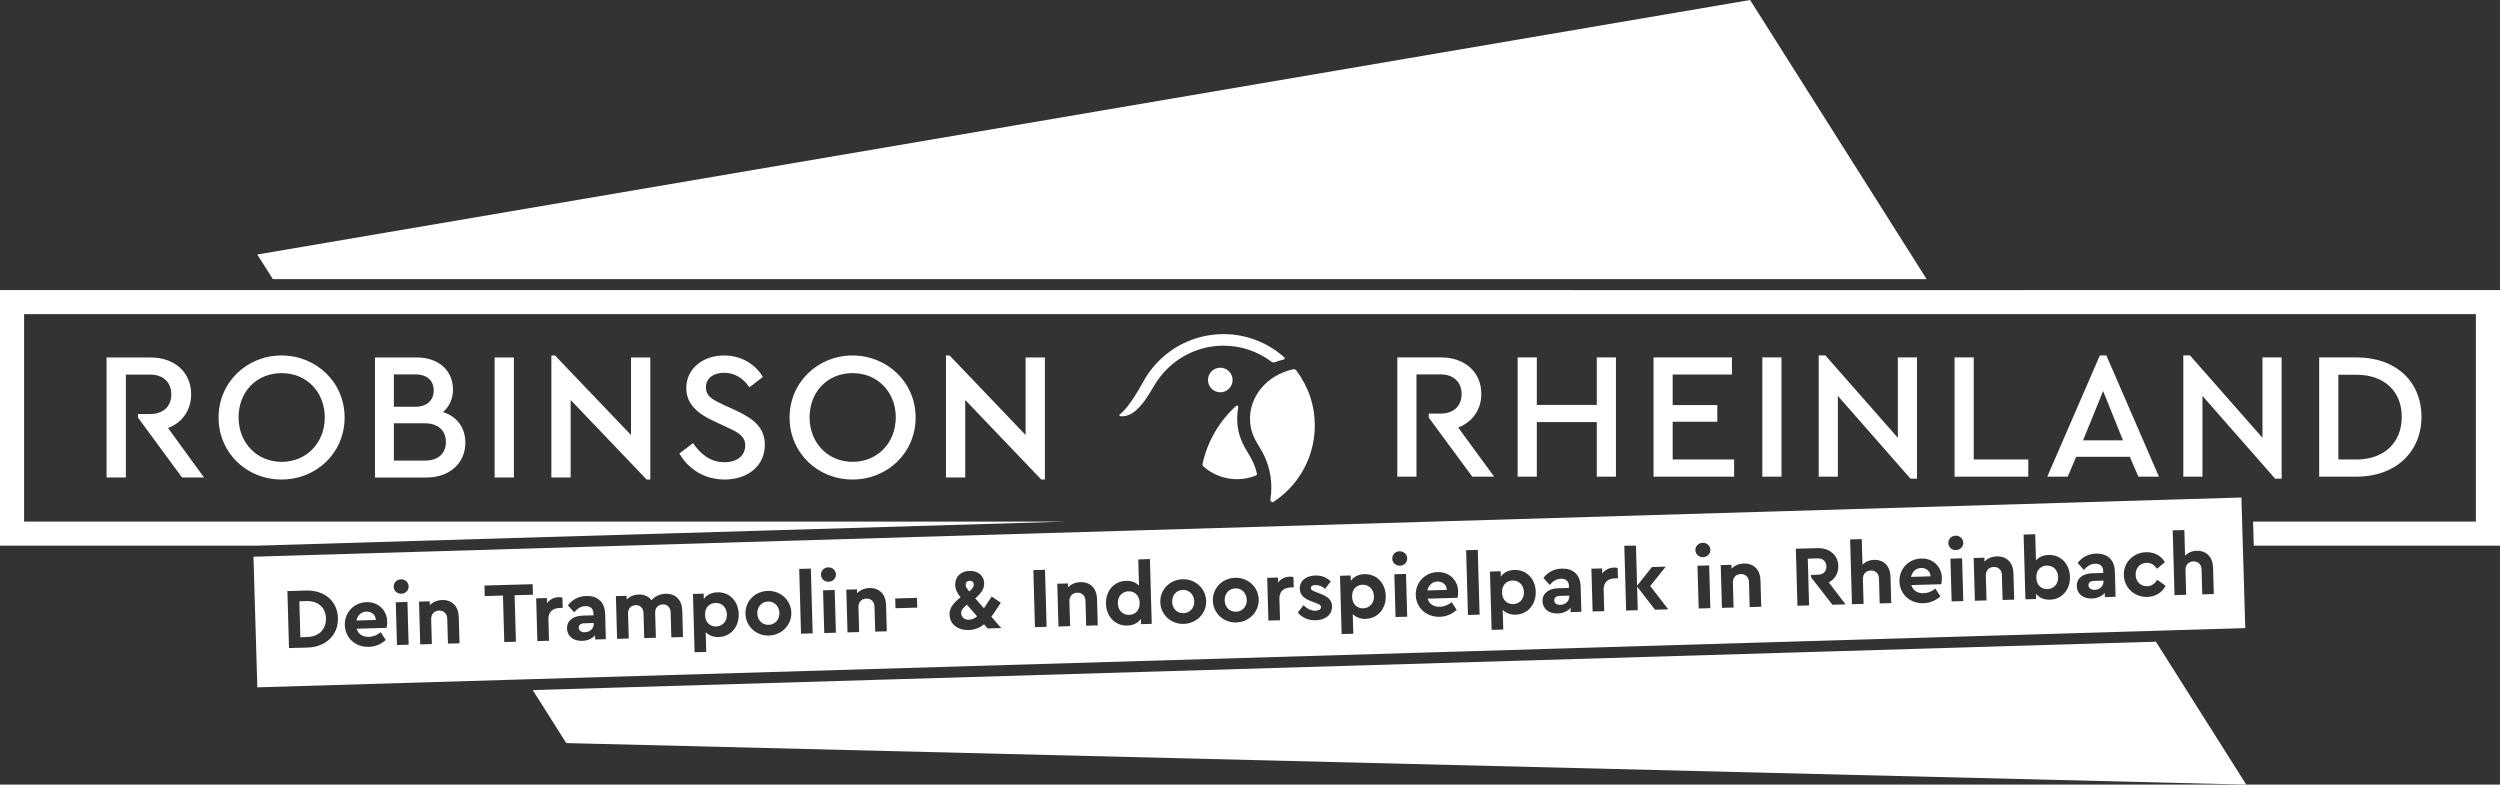 <?xml version="1.0" encoding="UTF-8"?>
<svg id="Ebene_2" xmlns="http://www.w3.org/2000/svg" viewBox="0 0 1141.21 358.17">
  <rect x="0" y="0" width="1141.21" height="358.17" fill="#333333" stroke="none"/>
  <g id="Ebene_1-2" data-name="Ebene_1">
    <path d="M879.48,127.43L798.89,0,117.45,116.18l7.1,11.23,754.93.02ZM243.19,315.01l15.3,24.19,766.9,18.97-41.25-65.24-740.95,22.08ZM923.51,132.41v.02h-40.87l-754.93-.02H0v116.68h117.41l82.53-2.46,102.08-3.04,184.6-5.5H11v-94.68h1119.21v94.68h-101.72l.16,5.5.17,5.5h112.39v-116.68h-217.7ZM360.43,190.58c0,16.02,12.7,28.31,28.72,28.31s28.81-12.21,28.81-28.31-12.95-28.31-28.81-28.31-28.72,12.29-28.72,28.31ZM408.91,190.5c0,11.78-8.47,20.33-19.68,20.33s-19.67-8.55-19.67-20.33,8.3-20.18,19.67-20.18,19.68,8.64,19.68,20.18ZM253.35,162.27h-1.66v55.7h8.8v-35.39l34.69,36.31h1.67v-55.71h-8.8v35.4l-34.7-36.31ZM330.71,211c-6.81,0-11.2-4.15-14.36-8.72l-6.22,4.73c4.15,7.23,11.53,11.88,20.67,11.88,10.45,0,18.34-6.15,18.34-15.86,0-7.55-4.81-11.79-13.12-15.61l-6.14-2.82c-4.48-2.16-7.64-3.65-7.64-7.8,0-4.48,3.91-6.64,8.31-6.64,4.73,0,8.71,2.4,11.54,6.64l6.14-4.73c-3.32-5.65-9.63-9.8-17.68-9.8-9.47,0-17.27,5.81-17.27,14.86,0,7.72,5.73,11.95,12.78,15.19l6.06,2.82c4.82,2.25,8.06,3.91,8.06,8.22,0,4.73-3.82,7.64-9.47,7.64ZM972.24,208.51l3.88,9.08h9.4l-24-55.35h-2.97l-23.21,53.52-.79,1.83h9.32l3.88-9.08h24.49ZM960.04,178.49l9.07,22.52h-18.23l9.16-22.52ZM1038.55,218.49h2.97v-55.34h-8.74v36.7l-33.08-37.61h-3.05v55.35h8.74v-36.87l33.16,37.77ZM234.59,217.97v-54.79h-8.8v54.79h8.8ZM1105.36,190.29c0-16.09-11.63-27.14-29.61-27.14h-17.08v54.44h17.08c17.98,0,29.61-11.47,29.61-27.3ZM1075.66,209.75h-8.24v-38.68h8.24c12.79,0,20.71,7.59,20.71,19.22s-7.92,19.46-20.71,19.46ZM433.47,162.27h-1.65v55.7h8.79v-35.39l34.7,36.31h1.66v-55.71h-8.8v35.4l-34.7-36.31ZM892.23,163.15v54.44h33.65v-7.84h-24.9v-46.6h-8.75ZM804.48,163.15v54.44h8.74v-54.44h-8.74ZM562.66,173.46c0-3.1-2.52-5.61-5.62-5.61s-5.62,2.51-5.62,5.61,2.52,5.62,5.62,5.62,5.62-2.51,5.62-5.62ZM99.78,190.58c0,16.02,12.7,28.31,28.72,28.31s28.81-12.21,28.81-28.31-12.95-28.31-28.81-28.31-28.72,12.29-28.72,28.31ZM148.26,190.5c0,11.78-8.47,20.33-19.67,20.33s-19.68-8.55-19.68-20.33,8.3-20.18,19.68-20.18,19.67,8.64,19.67,20.18ZM68.49,189h-5.52v1.6l20.13,27.37h10.04l-16.43-22.58c6.56-2.49,10.54-8.22,10.54-15.44,0-9.96-7.47-16.77-18.59-16.77h-20.01v54.79h8.8v-46.98h11.04c6.22,0,9.71,3.73,9.71,9.05s-3.49,8.96-9.71,8.96ZM549.42,213.02c4.09,3.56,9.42,5.72,15.26,5.72,3.04,0,5.94-.59,8.6-1.65.36-.14.57-.53.48-.91-.74-3.3-2-6.17-4.26-9.77-1.66-2.65-2.79-4.99-3.55-7.38-.81-2.54-1.2-5.17-1.2-8.06,0-1.72.17-3.44.51-5.13.11-.56-.56-.94-.98-.56-7.57,6.87-13.03,16-15.31,26.34-.12.51.05,1.06.45,1.4ZM580.88,229.21c.18,0,.37-.06.54-.17,4.26-2.81,7.96-6.37,10.94-10.5,1.42-1.97,2.67-4.08,3.73-6.29,2.62-5.46,4.09-11.57,4.09-18.03,0-9.04-2.65-17.21-8.4-25.11-.34-.46-.92-.69-1.48-.56-12.79,2.98-19.69,12.89-19.69,22.42,0,4.58,1.18,8.06,3.85,12.32,2.67,4.25,4.25,7.91,5.14,12.18.49,2.32.75,4.69.74,7.1-.01,2.09-.17,3.86-.43,5.49-.1.64.41,1.15.97,1.15ZM676.2,179.81c0-9.9-7.42-16.66-18.48-16.66h-19.87v54.44h8.74v-46.69h10.97c6.19,0,9.65,3.71,9.65,8.99s-3.46,8.91-9.65,8.91h-5.36v1.81l19.88,26.98h9.98l-16.42-22.44c6.52-2.47,10.56-8.16,10.56-15.34ZM558.49,152.52c-16.04,0-29.95,9.05-36.93,22.32-5.56,9.97-8.89,13.23-10.39,14.29-.33.23-.21.76.2.82.92.15,2.33.14,3.97-.56,4.57-1.94,8.03-7.35,11.47-13.25,6.67-11.42,18.68-18.35,31.68-18.35,8.2,0,15.78,2.72,21.87,7.3.5.38,1.17.47,1.75.23,1.26-.49,2.55-.9,3.89-1.21.45-.1.6-.68.25-1-7.37-6.58-17.1-10.59-27.76-10.59ZM790.6,170.98v-7.83h-35.79v54.44h36.78v-7.84h-28.04v-17.24h20.37v-7.59h-20.37v-13.94h27.05ZM206.78,177.79c0-8.55-6.47-14.61-16.43-14.61h-19.18v54.79h23.49c10.79,0,17.77-6.72,17.77-15.94,0-6.8-3.82-11.87-10.21-13.94,2.9-2.49,4.56-6.06,4.56-10.3ZM179.8,170.9h9.72c5.56,0,8.46,2.91,8.46,7.31s-2.9,7.47-8.46,7.47h-9.72v-14.78ZM203.54,201.79c0,5.14-3.4,8.46-9.62,8.46h-14.12v-17.02h14.12c6.22,0,9.62,3.41,9.62,8.56ZM872.11,218.49h2.97v-55.34h-8.74v36.7l-33.08-37.61h-3.05v55.35h8.74v-36.87l33.16,37.77ZM692.78,163.15v54.44h8.75v-24.91h27.38v24.91h8.74v-54.44h-8.74v21.69h-27.38v-21.69h-8.75ZM167.24,279.18c-2.24.06-4.02,1.61-4.54,4.07l8.87-.25c-.11-2.48-2.08-3.89-4.33-3.82ZM139.8,274.38l-3.16.09.47,16.41,3.15-.09c5.24-.15,8.66-3.52,8.52-8.53-.14-5.12-3.74-8.02-8.98-7.88ZM266.85,284.51c-1.74.05-2.7.75-2.67,2.05.04,1.34,1.21,2.09,2.86,2.05,2.25-.06,4.06-1.69,4-3.98v-.24s-4.19.12-4.19.12ZM326.62,275.22c-2.45.07-4.89,1.75-4.78,5.5.1,3.7,2.59,5.33,5.08,5.26,2.76-.08,4.99-2.19,4.89-5.5-.09-3.32-2.39-5.34-5.19-5.26ZM934.31,258.16c-2.48.07-4.88,1.83-4.77,5.54.1,3.74,2.63,5.29,5.08,5.22,2.8-.08,4.98-2.23,4.89-5.54s-2.44-5.3-5.2-5.22ZM1024.93,286.72l-1.12-37.63-.32-11-.33-10.98-79.15,2.36-289.47,8.62-184.65,5.5-184.65,5.5-82.19,2.45-87.35,2.6,1.77,59.61,122.61-3.65,740.96-22.07,43.89-1.31ZM140.43,295.6l-8.51.23-.73-26.02,8.51-.24c8.36-.23,14.34,4.73,14.56,12.54.22,7.69-5.47,13.25-13.83,13.49ZM176.49,286.61l-13.68.39c.7,2.46,2.75,3.79,5.59,3.71,2.12-.06,3.84-.86,5.38-2.13l2.31,3.57c-2.15,1.91-4.73,3.05-7.72,3.13-6.19.18-10.81-4.15-10.97-9.91-.17-5.75,4.16-10.33,9.92-10.5,5.48-.15,9.3,3.77,9.44,8.81.03,1.11-.13,2.26-.27,2.93ZM181.21,294.45l-.55-19.52,5.33-.15.54,19.52-5.32.15ZM183.2,271.04c-1.9.05-3.43-1.33-3.49-3.18-.05-1.89,1.41-3.36,3.3-3.41,1.9-.05,3.47,1.32,3.53,3.22.05,1.85-1.45,3.31-3.34,3.37ZM204.48,293.8l-.32-11.4c-.07-2.24-1.57-3.74-3.74-3.68-2.17.06-3.66,1.64-3.6,3.89l.32,11.39-5.32.15-.55-19.51,4.89-.14.05,1.77c1.3-1.37,3.25-2.3,5.66-2.37,4.57-.12,7.42,2.95,7.55,7.65l.34,12.1-5.28.15ZM234.92,271.71l.59,21.22-5.32.15-.6-21.22-8.32.24-.13-4.81,22-.62.14,4.81-8.36.23ZM255.44,277.53c-3.07.09-5.2,1.72-5.1,5.23l.28,9.74-5.33.15-.54-19.51,4.89-.14.06,2.32c1.26-1.69,3.16-2.65,5.29-2.71.71-.02,1.23.04,1.74.19l.13,4.69-1.42.04ZM271.67,291.91l-.05-1.89c-1.34,1.5-3.36,2.46-5.89,2.53-4.25.12-6.81-2.33-6.9-5.65-.1-3.54,2.72-5.75,7.21-5.88l4.89-.14-.02-.86c-.06-2.13-1.32-3.4-3.73-3.33-2.09.06-3.52,1.08-5.09,2.82l-2.85-3.19c2.21-2.79,4.97-4.17,8.4-4.26,4.97-.14,8.44,2.56,8.6,8.12l.32,11.59-4.89.14ZM306.45,290.94l-.31-11.36c-.07-2.33-1.49-3.75-3.58-3.69-2.13.06-3.55,1.6-3.49,3.77l.33,11.47-5.33.15-.32-11.35c-.06-2.33-1.48-3.75-3.57-3.69-2.13.06-3.55,1.56-3.48,3.89l.32,11.35-5.33.15-.55-19.52,4.89-.13.05,1.73c1.27-1.38,3.14-2.26,5.46-2.32,2.64-.08,4.6.89,5.88,2.63,1.41-1.73,3.66-2.9,6.42-2.98,4.66-.13,7.46,2.95,7.6,7.64l.34,12.11-5.33.15ZM328.04,290.8c-2.4.07-4.48-.74-5.9-2.2l.25,8.99-5.32.15-.75-26.61,4.89-.14.07,2.44c1.29-1.89,3.51-2.98,6.19-3.05,5.52-.16,9.58,4.03,9.75,9.91.16,5.87-3.66,10.36-9.18,10.51ZM350.99,290.12c-5.83.16-10.53-4.2-10.69-9.92-.17-5.72,4.28-10.3,10.16-10.47,5.83-.16,10.61,4.2,10.77,9.88.16,5.68-4.36,10.34-10.24,10.51ZM365.65,289.27l-.83-29.57,5.32-.15.83,29.57-5.32.15ZM376.26,288.98l-.55-19.52,5.32-.15.55,19.52-5.32.15ZM378.25,265.56c-1.9.05-3.44-1.33-3.49-3.18-.05-1.89,1.41-3.35,3.3-3.4,1.89-.06,3.47,1.32,3.52,3.21.06,1.85-1.44,3.32-3.33,3.37ZM399.52,288.32l-.32-11.39c-.06-2.25-1.56-3.75-3.73-3.69-2.17.07-3.66,1.65-3.6,3.89l.32,11.4-5.32.15-.55-19.52,4.89-.14.05,1.78c1.3-1.38,3.25-2.3,5.65-2.37,4.58-.13,7.42,2.95,7.56,7.64l.34,12.1-5.29.15ZM408.78,277.65l-.13-4.46,9.94-.28.12,4.46-9.93.28ZM450.83,286.88l-1.63-1.89c-1.93,1.56-4.15,2.53-6.99,2.61-5.09.14-8.64-2.72-8.76-7.02-.08-2.8,1.24-4.81,5.02-7.95-1.59-1.97-2.39-3.68-2.44-5.61-.11-3.71,2.5-6.31,6.56-6.42,3.83-.11,6.58,2.18,6.67,5.53.07,2.49-1.14,4.49-4.07,7.02l3.96,4.51c1.06-1.53,2.19-3.34,3.52-5.35l4.18,2.8c-1.47,2.25-2.83,4.46-4.32,6.4l4.53,5.2-6.23.17ZM997.12,241.95l.05,1.64.15,5.5.13,4.57c1.27-1.34,3.1-2.18,5.31-2.24,4.45-.12,7.34,2.95,7.47,7.65l.34,12.1-5.28.15-.32-11.36c-.06-2.28-1.57-3.74-3.73-3.68-2.17.06-3.67,1.64-3.6,3.89l.31,11.35-5.32.15-.63-22.58-.16-5.5-.04-1.49,5.32-.15ZM472.44,286.28l-.73-26.03,5.32-.15.73,26.03-5.32.15ZM495.82,285.62l-.32-11.4c-.06-2.24-1.56-3.74-3.73-3.68-2.17.06-3.66,1.64-3.6,3.89l.32,11.39-5.32.16-.55-19.52,4.89-.14.05,1.77c1.3-1.37,3.25-2.3,5.65-2.36,4.58-.13,7.43,2.94,7.56,7.64l.34,12.1-5.29.15ZM520.87,284.92l-.07-2.41c-1.29,1.89-3.51,2.98-6.19,3.06-5.52.15-9.58-4.08-9.75-9.95-.16-5.88,3.66-10.32,9.18-10.48,2.44-.07,4.48.7,5.9,2.16l-.34-11.94,5.32-.15.83,29.57-4.88.14ZM540.36,284.8c-5.84.17-10.54-4.2-10.7-9.92-.16-5.71,4.29-10.3,10.17-10.46,5.83-.17,10.61,4.2,10.77,9.88.16,5.67-4.37,10.34-10.24,10.5ZM564.34,284.13c-5.84.16-10.54-4.2-10.7-9.92-.16-5.72,4.29-10.3,10.16-10.47,5.84-.16,10.62,4.2,10.78,9.88.16,5.68-4.37,10.35-10.24,10.51ZM589.15,268.16c-3.08.09-5.2,1.73-5.11,5.24l.28,9.74-5.32.14-.55-19.51,4.89-.14.06,2.33c1.26-1.7,3.16-2.66,5.29-2.72.71-.02,1.23.05,1.74.19l.14,4.69-1.42.04ZM600.62,283.15c-3.47.1-6.39-1.32-8.19-3.56l2.59-3.31c1.62,1.58,3.46,2.55,5.55,2.49,1.34-.04,2.47-.58,2.44-1.68-.02-.91-.86-1.24-2.06-1.72l-2.11-.81c-3.35-1.25-5.41-2.73-5.49-5.81-.11-3.74,2.87-5.92,7.01-6.03,2.84-.08,5.27.8,7.1,2.72l-2.59,3.35c-1.29-1.15-2.85-1.78-4.43-1.73-1.26.03-2.08.49-2.05,1.43.02.75.66,1.13,2.1,1.68l1.92.74c3.54,1.32,5.56,2.76,5.64,5.8.12,4.02-3.17,6.32-7.43,6.44ZM623.41,282.51c-2.41.07-4.48-.74-5.9-2.2l.25,8.99-5.32.15-.75-26.62,4.89-.13.07,2.44c1.29-1.89,3.51-2.98,6.19-3.05,5.52-.16,9.58,4.03,9.74,9.9.17,5.88-3.65,10.37-9.17,10.52ZM637.04,281.65l-.54-19.51,5.32-.15.55,19.52-5.33.14ZM639.03,258.24c-1.89.05-3.43-1.33-3.48-3.18-.06-1.89,1.4-3.35,3.29-3.41,1.9-.05,3.48,1.33,3.53,3.22.05,1.85-1.45,3.32-3.34,3.37ZM665.37,272.89l-13.68.38c.7,2.47,2.75,3.79,5.58,3.71,2.13-.06,3.85-.85,5.39-2.12l2.31,3.56c-2.16,1.92-4.73,3.06-7.72,3.14-6.19.17-10.81-4.15-10.98-9.91-.16-5.76,4.17-10.34,9.93-10.5,5.48-.15,9.3,3.76,9.44,8.81.03,1.11-.13,2.25-.27,2.93ZM670.09,280.73l-.83-29.57,5.32-.15.83,29.57-5.32.15ZM691.87,280.59c-2.41.07-4.48-.74-5.9-2.2l.25,8.99-5.32.15-.75-26.62,4.89-.13.07,2.44c1.29-1.89,3.51-2.98,6.19-3.05,5.52-.16,9.58,4.03,9.74,9.9.17,5.88-3.65,10.36-9.17,10.52ZM716.98,279.41l-.06-1.89c-1.34,1.5-3.36,2.46-5.88,2.53-4.26.12-6.82-2.33-6.91-5.65-.1-3.54,2.72-5.75,7.21-5.88l4.89-.14-.02-.86c-.06-2.13-1.32-3.4-3.72-3.33-2.09.06-3.53,1.08-5.09,2.82l-2.86-3.19c2.21-2.79,4.98-4.17,8.41-4.26,4.97-.14,8.43,2.56,8.59,8.12l.33,11.59-4.89.14ZM737.15,264.01c-3.08.08-5.2,1.72-5.11,5.23l.28,9.74-5.32.15-.55-19.52,4.89-.13.06,2.32c1.26-1.69,3.16-2.65,5.29-2.71.71-.02,1.23.04,1.74.19l.14,4.69-1.42.04ZM755.47,278.33l-8.15-10.58.3,10.8-5.32.15-.83-29.57,1.42-.04h3.9l.51,18.26,6.79-8.51,6.31-.18-7.09,8.84,8.23,10.66-6.07.17ZM775.42,277.77l-.55-19.52,5.33-.15.55,19.52-5.33.15ZM777.41,254.36c-1.89.05-3.43-1.33-3.48-3.18-.03-.8.22-1.52.66-2.09.58-.79,1.54-1.29,2.63-1.32,1.17-.03,2.22.48,2.86,1.32.4.52.65,1.17.67,1.9.05,1.85-1.45,3.31-3.34,3.37ZM798.69,277.12l-.32-11.4c-.07-2.24-1.57-3.74-3.74-3.68-2.17.06-3.66,1.64-3.6,3.89l.32,11.39-5.32.15-.55-19.51,4.89-.14.05,1.77c1.3-1.38,3.25-2.3,5.66-2.36,4.57-.13,7.42,2.94,7.55,7.63l.34,12.11-5.28.15ZM836.46,276.06l-9.74-12.55-.03-1.07,3.19-.09c2.49-.07,3.91-1.61,3.84-3.85-.06-2.17-1.56-3.67-4.04-3.6l-4.46.13.6,21.33-5.32.15-.73-26.03,9.77-.27c5.48-.16,9.48,3.05,9.62,8.13.1,3.35-1.6,6.08-4.36,7.5l7.66,10.05-6,.17ZM858.04,275.45l-.32-11.35c-.07-2.29-1.57-3.75-3.74-3.69-2.16.06-3.66,1.64-3.6,3.89l.32,11.36-5.32.15-.75-26.72-.08-2.86,5.32-.14.08,3,.25,8.71c1.27-1.34,3.1-2.18,5.31-2.24,4.45-.13,7.34,2.95,7.47,7.64l.34,12.1-5.28.15ZM886.17,266.69l-13.68.38c.7,2.47,2.75,3.8,5.58,3.72,2.13-.06,3.85-.86,5.39-2.13l2.31,3.57c-2.16,1.91-4.73,3.05-7.73,3.13-6.19.18-10.81-4.15-10.97-9.91-.16-5.76,4.17-10.34,9.93-10.5,5.48-.15,9.3,3.77,9.44,8.81.03,1.11-.13,2.26-.27,2.93ZM890.89,274.53l-.55-19.52,5.32-.15.55,19.52-5.32.15ZM895.96,249.09c-.49,1.17-1.68,1.98-3.08,2.02-1.48.05-2.74-.78-3.24-2.02-.15-.35-.24-.74-.25-1.15-.05-1.9,1.41-3.36,3.3-3.41,1.89-.05,3.47,1.32,3.52,3.21.02.48-.07.93-.25,1.35ZM914.15,273.88l-.32-11.4c-.06-2.25-1.56-3.74-3.73-3.68-2.17.06-3.66,1.64-3.6,3.89l.32,11.39-5.32.15-.55-19.52,4.89-.13.05,1.77c1.3-1.38,3.25-2.3,5.65-2.37,4.58-.12,7.42,2.95,7.56,7.64l.34,12.11-5.29.15ZM935.74,273.74c-2.68.08-4.96-.92-6.35-2.7l.07,2.41-4.89.13-.69-24.49-.14-5.08,5.32-.15.14,5.23.19,6.72c1.34-1.54,3.33-2.42,5.77-2.49,5.52-.16,9.59,4.07,9.75,9.95.17,5.87-3.65,10.32-9.17,10.47ZM960.84,272.57l-.05-1.9c-1.34,1.5-3.36,2.47-5.89,2.54-4.25.12-6.81-2.34-6.9-5.65-.1-3.55,2.72-5.76,7.21-5.88l4.89-.14-.02-.87c-.06-2.13-1.32-3.4-3.73-3.33-2.09.06-3.52,1.09-5.09,2.83l-2.85-3.2c2.21-2.78,4.97-4.16,8.4-4.26.68-.02,1.34.02,1.96.11,3.9.55,6.5,3.23,6.64,8.02l.07,2.59.25,9-4.89.14ZM969.48,262.54c-.16-5.76,4.33-10.31,10.17-10.47,3.9-.11,6.91,1.7,8.61,4.57l-3.63,2.99c-1.15-1.63-2.6-2.77-4.77-2.71-3.03.08-5.06,2.43-4.97,5.47.08,3.07,2.24,5.3,5.27,5.21,2.13-.06,3.52-1.28,4.62-2.93l3.78,2.74c-1.53,2.96-4.48,4.98-8.34,5.08-5.83.17-10.57-4.16-10.74-9.95ZM350.6,274.58c-2.92.08-4.99,2.39-4.9,5.51.09,3.07,2.28,5.22,5.19,5.14,2.88-.08,4.99-2.39,4.9-5.43-.08-3.07-2.32-5.3-5.19-5.22ZM656.12,265.45c-2.24.07-4.02,1.62-4.54,4.08l8.87-.25c-.11-2.48-2.08-3.89-4.33-3.83ZM712.15,272.01c-1.73.05-2.7.75-2.66,2.05.03,1.34,1.2,2.09,2.86,2.05,2.24-.06,4.05-1.69,3.99-3.98v-.24s-4.19.12-4.19.12ZM956.02,265.16c-1.73.05-2.7.75-2.67,2.05.04,1.34,1.21,2.1,2.86,2.05,2.25-.06,4.06-1.69,4-3.98v-.23s-4.19.11-4.19.11ZM876.92,259.26c-2.25.06-4.02,1.61-4.54,4.07l8.87-.25c-.11-2.48-2.08-3.89-4.33-3.82ZM690.45,265c-2.45.07-4.89,1.76-4.78,5.5.1,3.71,2.59,5.34,5.08,5.27,2.76-.08,4.99-2.19,4.89-5.51-.09-3.31-2.39-5.34-5.19-5.26ZM515.16,269.92c-2.76.08-4.99,2.2-4.9,5.51.09,3.31,2.4,5.34,5.2,5.26,2.44-.07,4.88-1.76,4.78-5.5-.11-3.71-2.64-5.33-5.08-5.27ZM438.76,279.92c.05,1.81,1.5,3.04,3.63,2.98,1.34-.04,2.51-.59,3.63-1.56l-4.65-5.32c-2.16,1.88-2.65,2.68-2.61,3.9ZM442.5,269.91c1.46-1.22,2.03-2.07,2-3.13-.03-1.07-.72-1.68-1.86-1.65-1.18.04-1.87.73-1.84,1.83.03.95.52,1.68,1.62,2.99l.08-.04ZM563.94,268.59c-2.92.09-4.98,2.39-4.9,5.51.09,3.07,2.28,5.22,5.2,5.14,2.88-.08,4.98-2.39,4.9-5.42-.09-3.08-2.32-5.31-5.2-5.23ZM539.96,269.27c-2.91.08-4.98,2.39-4.89,5.5.08,3.08,2.27,5.22,5.19,5.14,2.88-.08,4.99-2.39,4.9-5.42-.09-3.08-2.32-5.3-5.2-5.22ZM621.99,266.93c-2.45.06-4.89,1.75-4.78,5.5.1,3.7,2.59,5.33,5.08,5.26,2.76-.08,4.99-2.19,4.89-5.5-.09-3.32-2.39-5.34-5.19-5.26Z" style="fill: #fff;"/>
  </g>
</svg>